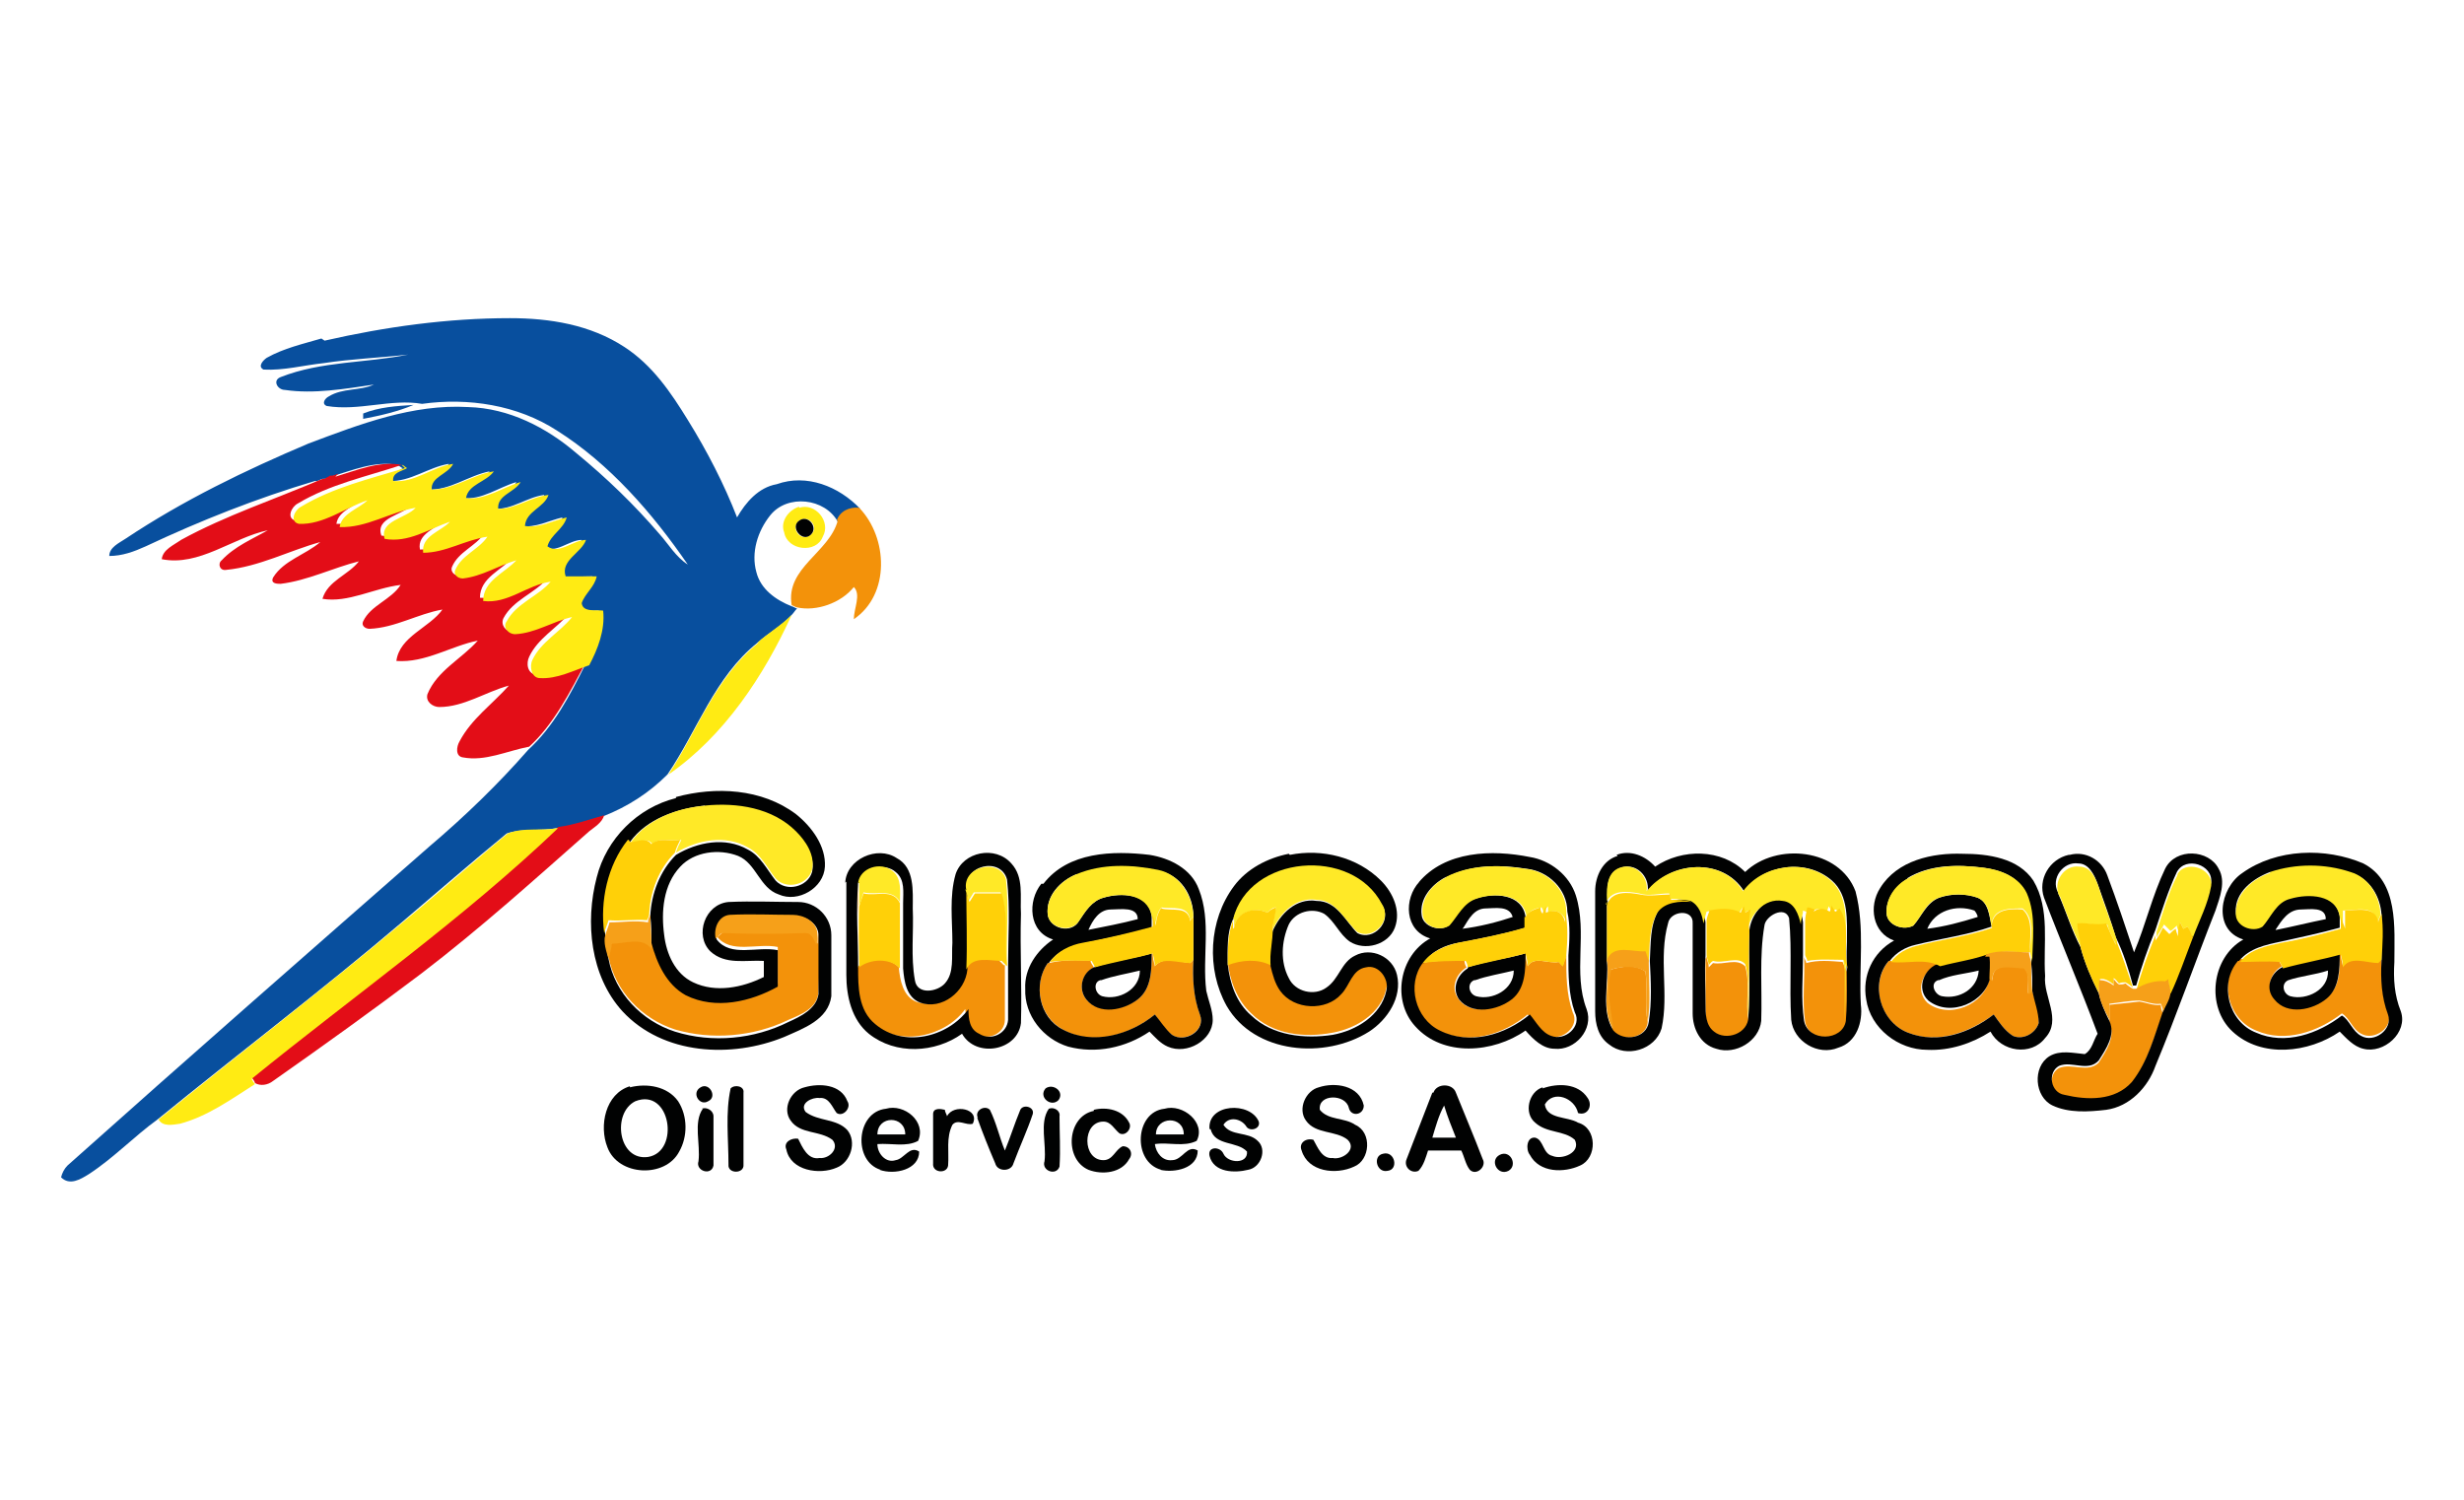 <?xml version="1.0" encoding="UTF-8"?>
<svg xmlns="http://www.w3.org/2000/svg" version="1.1" viewBox="0 0 230 140">
  <defs>
    <style>
      .cls-1 {
        fill: #010202;
      }

      .cls-2 {
        fill: #084f9e;
      }

      .cls-3 {
        fill: #ffe927;
      }

      .cls-4 {
        fill: #f3920a;
      }

      .cls-5 {
        fill: #ffeb13;
      }

      .cls-6 {
        fill: #e30d17;
      }

      .cls-7 {
        fill: #f6a019;
      }

      .cls-8 {
        fill: #ffd008;
      }
    </style>
  </defs>
  <!-- Generator: Adobe Illustrator 28.6.0, SVG Export Plug-In . SVG Version: 1.2.0 Build 709)  -->
  <g>
    <g id="Capa_1">
      <g>
        <g>
          <path class="cls-2" d="M30.3,31.8c5.7-1.3,11.5-2.1,17.3-2.1,3.7,0,7.5.6,10.7,2.7,2.6,1.7,4.3,4.2,5.9,6.8,1.8,2.9,3.4,6,4.6,9.1.8-1.4,2-2.8,3.7-3.1,2.8-1,5.8.2,7.8,2.3-.9-.1-1.8.2-2.1,1.2-1.2-2.2-4.7-2.6-6.3-.6-1.2,1.5-1.8,3.5-1.3,5.3.4,1.6,1.8,2.6,3.3,3.2.1,0,.4.2.5.2-.2.2-.3.4-.5.6-.9,1-2.2,1.7-3.2,2.6-4,3.2-5.6,8.2-8.4,12.3-1.7,1.7-3.7,3-6,3.9-1.4.4-2.8.9-4.3,1.1-1.5.3-3.2,0-4.7.5-3.3,2.7-6.5,5.5-9.8,8.3-7.4,6.3-15.2,12.2-22.8,18.4-2.2,1.6-4.1,3.6-6.4,5.1-.8.5-1.8,1.1-2.6.3.1-.4.3-.8.6-1.1,11.2-10,22.5-19.9,33.8-29.8,3.3-2.8,6.4-5.8,9.2-9,2.4-2.2,3.9-5.1,5.3-7.9.8-1.6,1.5-3.3,1.3-5.1-.6,0-1.9.2-2-.7.3-.9,1.2-1.5,1.4-2.5-1,0-1.9.1-2.9,0-.6-1.5,1.4-2.1,1.9-3.4-1.2,0-2.5,1.4-3.6.6.3-1.1,1.5-1.6,1.8-2.7-1.3.3-2.5,1-3.9.8.2-1.3,1.8-1.6,2.2-2.9-1.6.2-3,1.4-4.7,1.3,0-1.3,1.6-1.5,2.1-2.5-1.7.5-3.2,1.7-5.1,1.5.2-1.4,1.9-1.5,2.6-2.5-2,.4-3.7,1.8-5.8,1.7,0-1.2,1.5-1.5,2-2.4-1.9.3-3.6,1.7-5.6,1.6,0-.8.8-.8,1.3-1.2-.1,0-.3-.2-.5-.3-2.1-.4-4.2.5-6.2,1.1-.1,0-.4.2-.6.2h-.2c-.1,0-.4.2-.5.2h-.2c-5.4,1.6-10.7,3.7-15.8,6.1-1.1.5-2.2.9-3.4.9,0-.8.9-1.2,1.5-1.6,5.4-3.6,11.2-6.4,17.1-8.9,4.8-1.8,9.7-3.7,14.9-3.4,3.8.1,7.3,1.9,10.1,4.3,2.8,2.3,5.4,4.8,7.8,7.6.8.9,1.5,2.1,2.6,2.8-3.3-4.8-7.3-9.4-12.2-12.5-3.7-2.4-8.3-3.1-12.6-2.5-2.9-.5-5.9.7-8.9.2-.5-.2-.2-.7.2-.9,1.3-.8,2.9-.5,4.2-1.1-2.7.4-5.6.9-8.3.5-.7,0-1.2-.9-.4-1.2,3.8-1.5,8-1.3,11.9-2.1-2.6.3-5.3.4-7.9.8-1.9.2-3.7.7-5.6.6-.6-.3,0-.9.3-1.1,1.6-.9,3.4-1.3,5.1-1.8Z"/>
          <path class="cls-2" d="M33.9,38.6c1.5-.6,3.1-.7,4.7-.8-1.4.6-3.1,1-4.7,1.3,0-.1,0-.4,0-.5Z"/>
        </g>
        <g>
          <path class="cls-6" d="M31.3,44.5c2-.6,4.1-1.5,6.2-1.1-3.3,1.1-6.7,1.8-9.7,3.6-.6.3-1.1,1.4-.2,1.6,2.3.1,4.3-1.5,6.4-2.2-.8.9-2.4,1.2-2.6,2.5,2.5.1,4.7-1.4,7.1-1.8-.9,1-3.5,1.2-2.9,2.9,2.2.3,4.1-.9,6.1-1.6-.9.9-2.8,1.4-2.5,2.9,2.1,0,4-1.2,6-1.5-.8,1.2-2.4,1.7-3,3.1-.2.4.2.9.7.8,1.8-.2,3.3-1.2,5-1.7-1,1.2-3.1,1.9-3.1,3.8,2.3.2,4.1-1.5,6.3-1.8-1.2,1.4-3.2,2-4.1,3.7-.3.6.2,1.3.8,1.2,1.9,0,3.5-1.1,5.3-1.6-1.2,1.4-2.9,2.3-3.7,4-.3.6-.2,1.6.7,1.7,1.6.1,3.1-.7,4.6-1.2-1.5,2.8-3,5.8-5.3,7.9-2.1.4-4.1,1.4-6.2,1-.7-.1-.6-1-.3-1.5,1.1-2.1,3.1-3.5,4.6-5.2-2.2.6-4.2,2-6.5,2-.6,0-1.3-.5-1.1-1.2.9-2.2,3.2-3.3,4.7-5-2.5.5-4.9,2.1-7.6,1.9.3-2.3,3.1-3.1,4.3-4.8-2.3.4-4.4,1.7-6.8,1.8-.4,0-.8-.3-.6-.7.7-1.5,2.6-2,3.5-3.4-2.5.3-4.9,1.7-7.3,1.3.5-1.7,2.4-2.2,3.4-3.5-2.4.6-4.8,1.8-7.3,2.1-.3,0-1,0-.7-.6,1-1.6,3-2.1,4.4-3.3-2.9.8-5.7,2.3-8.8,2.6-.6.1-.8-.6-.4-.9,1.2-1.3,2.9-2,4.3-2.8-3.3.7-6.4,3.4-9.9,2.7.1-.9,1.1-1.3,1.8-1.8,4.2-2.3,8.8-3.8,13.2-5.7h.2c.1-.1.4-.2.5-.3h.2c.1,0,.4-.1.6-.2Z"/>
          <path class="cls-6" d="M52.1,77.2c1.5-.2,2.9-.7,4.3-1.1-.2.7-.9,1.1-1.4,1.5-5.1,4.5-10.2,9.1-15.7,13.3-4.5,3.4-9.1,6.7-13.8,10-.5.4-1.2.5-1.7.2,0-.1-.2-.4-.3-.5,9.5-7.8,19.6-14.9,28.6-23.4Z"/>
        </g>
        <g>
          <path class="cls-5" d="M37.5,43.4c.2,0,.3.2.5.3-.5.3-1.4.4-1.3,1.2,2,.2,3.6-1.3,5.6-1.6-.5,1-2.1,1.2-2,2.4,2.1,0,3.8-1.4,5.8-1.7-.7,1-2.4,1.2-2.6,2.5,1.8.2,3.4-1,5.1-1.5-.6,1-2.2,1.2-2.1,2.5,1.7,0,3-1.1,4.7-1.3-.4,1.2-2.1,1.5-2.2,2.9,1.4.2,2.6-.5,3.9-.8-.3,1.1-1.5,1.6-1.8,2.7,1.1.8,2.4-.6,3.6-.6-.4,1.2-2.4,1.9-1.9,3.4,1,0,1.9,0,2.9,0-.2,1-1.1,1.6-1.4,2.5.1.9,1.4.6,2,.7.2,1.8-.5,3.6-1.3,5.1-1.5.5-3,1.3-4.6,1.2-.8,0-1-1.1-.7-1.7.8-1.7,2.6-2.6,3.7-4-1.8.4-3.4,1.5-5.3,1.6-.7,0-1.2-.7-.8-1.2.9-1.7,2.9-2.3,4.1-3.7-2.2.3-4,2.1-6.3,1.8,0-1.9,2-2.6,3.1-3.8-1.7.5-3.2,1.5-5,1.7-.5,0-.9-.4-.7-.8.6-1.4,2.2-1.9,3-3.1-2.1.3-3.9,1.5-6,1.5-.2-1.6,1.7-2,2.5-2.9-2,.7-3.9,2-6.1,1.6-.5-1.7,2-1.9,2.9-2.9-2.4.4-4.6,1.9-7.1,1.8.2-1.3,1.8-1.7,2.6-2.5-2.1.7-4.1,2.3-6.4,2.2-.9-.2-.4-1.3.2-1.6,3-1.8,6.4-2.6,9.7-3.6Z"/>
          <path class="cls-5" d="M74.6,47.4c1.5-.5,3,1.3,2.2,2.7-.6,1.6-3.3,1.3-3.6-.4-.4-1,.4-2.1,1.4-2.4ZM74.6,48.6c-.9.7.2,2.1,1.1,1.3.8-.7-.2-1.9-1.1-1.3Z"/>
          <path class="cls-5" d="M70.7,60c1-.9,2.2-1.6,3.2-2.6-2.6,5.7-6.3,11.3-11.5,14.9,2.7-4.1,4.4-9.1,8.4-12.3Z"/>
          <path class="cls-5" d="M47.4,77.8c1.5-.6,3.1-.2,4.7-.5-8.9,8.5-19,15.6-28.6,23.4,0,.1.2.4.3.5-2.2,1.4-4.4,3-7,3.7-.7.1-1.6.3-2-.4,7.6-6.2,15.3-12.1,22.8-18.4,3.3-2.7,6.5-5.6,9.8-8.3Z"/>
        </g>
        <g>
          <path class="cls-4" d="M78.1,48.6c.3-.9,1.2-1.3,2.1-1.2,2.7,2.8,2.9,8.1-.5,10.4,0-1,.7-2.3,0-3-1.2,1.5-3.5,2.3-5.3,1.9-.1,0-.4-.2-.5-.2-.6-3.5,3.5-4.9,4.3-7.9Z"/>
          <path class="cls-4" d="M80.1,90.3c0-2.6-.1-5.3,0-7.9,0,.7,0,1.4,0,2.1-.1,1.9,0,3.8,0,5.7,1-.8,2.9-.9,3.8.1.1,1.2.4,2.7,1.6,3.2,2.1.8,4.3-1,4.4-3.1.6-1.3,2.2-.8,3.3-.8.2.2.3.3.5.5h.1c0,1.6,0,3.3,0,5.1,0,1.3-1.6,2-2.7,1.3-.9-.4-.9-1.5-1-2.3-1.9,2.6-6.1,3.5-8.7,1.4-1.6-1.3-1.6-3.4-1.6-5.3Z"/>
          <path class="cls-4" d="M66.8,87.6c.3-.2.5-.5.8-.6,2.6.1,5.1.1,7.7,0,.6,0,.8.7,1,1.1,0-.4,0-.7.1-1.1.1,1.9.1,3.7,0,5.6-.1,1.5-1.6,2.1-2.8,2.6-3.3,1.6-7.2,1.9-10.6.9-3.1-1-5.6-3.6-6.2-6.8,0-.5.2-.9.3-1.4,1.2,0,2.8-.7,3.7.5,0-.2,0-.5,0-.7.4,1.9,1.3,4,3.2,4.9,2.7,1.4,6,.7,8.6-.8,0-1.1,0-2.2,0-3.4-1.9-.4-4.4.7-5.7-1Z"/>
          <path class="cls-4" d="M107.6,89c0,.4.1.8.2,1.2.8-1,2.3-.4,3.3-.3,0,0,.2-.2.3-.3-.1,1.7,0,3.4.6,5.1.6,1.5-1.5,2.7-2.6,1.9-.7-.5-1.1-1.2-1.6-1.9-2.3,1.9-5.8,3-8.6,1.4-2.2-1.2-2.8-4.2-1.4-6.2h.1c1.3-.3,2.6-.3,3.9-.2,0,.2.2.4.3.6-1.1.6-1.5,2-.7,3,1.2,1.4,3.5.9,4.8,0,1.3-1,1.3-2.8,1.3-4.3Z"/>
          <path class="cls-4" d="M142.4,89c0,.4.1.8.2,1.2.6-1,1.9-.2,2.9-.4.1.1.3.3.4.4,0-.3.2-.6.3-1,0,1.8,0,3.6.6,5.3.7,1.3-1,2.7-2.2,2.2-.9-.4-1.4-1.3-2-2-2.3,1.9-5.6,2.9-8.4,1.5-2.3-1.1-3-4.3-1.6-6.3h.1c1.3-.3,2.7-.2,4-.2,0,.2.1.5.2.6-1,.6-1.5,1.9-.8,2.9,1.1,1.6,3.5,1.1,4.9,0,1.3-1,1.3-2.8,1.3-4.3Z"/>
          <path class="cls-4" d="M218.5,89c0,.4.1.8.2,1.2.7-1.1,2.3-.5,3.3-.4,0,0,.2-.2.3-.3,0,1.7,0,3.4.6,5,.6,1.4-1.3,2.7-2.5,2-.8-.4-1.1-1.5-1.8-1.9-2.2,1.7-5.3,2.8-8,1.6-2.6-1-3.5-4.6-1.7-6.7h.1c1.2.2,2.5,0,3.7.1,0,.1.2.4.3.6-1.1.6-1.5,2-.7,3,1.2,1.5,3.6,1,4.9-.1,1.3-1,1.2-2.7,1.2-4.2Z"/>
          <path class="cls-4" d="M159.3,89.3c0,.3.2.6.2,1,.1-.1.3-.3.4-.4,1,.2,2.2-.5,3,.3.5,1.6,0,3.4.3,5,0,1.6-2,2.3-3.2,1.4-.8-.6-.8-1.7-.8-2.6,0-1.5,0-3,0-4.5Z"/>
          <path class="cls-4" d="M168.4,89.3c0,.2.2.4.2.6,1.1-.3,2.2-.2,3.4-.1.1.3.3.6.4.9,0,1.6,0,3.1,0,4.7-.3,2-3.5,2-3.9,0-.3-2,0-4.1-.1-6.1Z"/>
          <path class="cls-4" d="M114.6,90c1.2-.5,2.8-.6,4,0,.2.8.4,1.7.9,2.3,1.2,1.9,4.2,2,5.7.3.8-.8,1.1-2.3,2.3-2.5,1.2-.2,2.2,1.1,1.9,2.2-.5,2.3-2.8,3.7-5,4.1-2.6.5-5.6.2-7.6-1.8-1.3-1.2-2-3-2.2-4.8Z"/>
          <path class="cls-4" d="M176.3,89.7h.1c1.5.2,3.2-.4,4.6.4-1.5.4-2.3,2.3-1.1,3.5,2,1.6,5.4.2,5.8-2.3,0,0,.2.2.3.2-.1-1.7,1.8-1.3,2.9-1.2.7.6.3,1.6.4,2.4,0,0,.3-.1.4-.2.3,1,.7,2,.6,3-.3,1-1.5,1.6-2.4,1.2-.8-.5-1.3-1.3-1.8-2-2.3,1.7-5.3,2.8-8,1.7-2.6-1-3.6-4.5-1.8-6.7Z"/>
          <path class="cls-4" d="M150.4,90.5c1-.3,2.3-.5,3.2.2.2,1.6-.1,3.2.2,4.7-.1,1.5-2.3,1.9-3.3.9h0c-.1-2-.7-3.9-.2-5.8Z"/>
          <path class="cls-4" d="M196.9,93.8c.9-.1,1.9-.2,2.8-.3.7.1,1.3.4,2,.3,0,.3.1.6.2.8-.8,2.2-1.5,4.7-2.9,6.6-1.6,1.7-4.2,1.6-6.3,1.2-1.3-.2-1.6-2.1-.5-2.7,1.2-.5,2.7.5,3.7-.5.7-1.1,1.6-2.4,1-3.7,0-.5,0-1,0-1.5Z"/>
        </g>
        <g>
          <path class="cls-1" d="M74.6,48.6c.8-.6,1.8.6,1.1,1.3-.8.8-2-.7-1.1-1.3Z"/>
          <path class="cls-1" d="M63.1,74.4c3.7-1,8-.8,11.2,1.6,1.5,1.2,2.8,3,2.7,4.9-.1,2-2.5,3.4-4.3,2.6-1.8-.6-2.1-2.9-3.8-3.6-1.8-.7-4.1-.4-5.4,1-1.6,1.7-1.8,4.2-1.5,6.4.2,1.7,1,3.6,2.7,4.4,2.1,1,4.6.5,6.6-.5,0-.5,0-1,0-1.5-1.7-.1-3.6.4-5-.9-1.5-1.5-.5-4.4,1.7-4.6,2.2-.1,4.4,0,6.5,0,1.7,0,3.1,1.4,3.1,3.1,0,1.9,0,3.8,0,5.7-.3,2.2-2.6,3-4.4,3.8-4.9,2-11.3,1.7-15.1-2.4-3-3.3-3.5-8.3-2.4-12.5.9-3.6,3.8-6.5,7.4-7.4ZM65.8,75.2c-2.6.3-5.4,1.2-7,3.4h-.1c-1.9,2.4-2.6,5.7-2.2,8.7-.1.7.2,1.5.3,2.2.6,3.2,3.1,5.8,6.2,6.8,3.5,1.1,7.4.7,10.6-.9,1.1-.5,2.6-1.2,2.8-2.6,0-1.9,0-3.7,0-5.6-.1-1.1-1.3-1.7-2.3-1.7-2,0-4,0-5.9,0-1.1.1-1.5,1.2-1.3,2.2,1.3,1.7,3.8.6,5.7,1,0,1.1,0,2.2,0,3.4-2.5,1.4-5.8,2.2-8.6.8-1.8-1-2.7-3-3.2-4.9,0-.8,0-1.7-.1-2.5.1-2.1.9-4.2,2.4-5.7,2-1.2,4.6-1.7,6.7-.5,1.2.6,1.8,1.9,2.6,2.9,1,1.1,3,.6,3.4-.8.3-1.4-.6-2.7-1.5-3.6-2.2-2.2-5.5-2.7-8.5-2.4Z"/>
          <path class="cls-1" d="M78.9,82.4c.1-2.2,3-3.5,4.8-2.3,1.7.9,1.5,3.1,1.5,4.7.1,2.2-.2,4.5.2,6.7.2,1.4,2.1,1.1,2.8.3.9-1,.6-2.5.7-3.8,0-2.1-.3-4.3.3-6.4.7-2.1,3.7-2.7,5.2-1,1.2,1.3.8,3.1.9,4.7-.1,3.4.1,6.8,0,10.2-.3,2.6-4.2,3.3-5.5,1-2.5,1.8-6.2,2-8.7,0-1.6-1.3-2.1-3.5-2.1-5.5,0-2.9,0-5.8,0-8.7ZM80.1,82.4c-.2,2.6,0,5.3,0,7.9,0,1.8,0,4,1.6,5.3,2.6,2.2,6.7,1.3,8.7-1.4,0,.9.1,1.9,1,2.3,1.1.7,2.6,0,2.7-1.3,0-1.7,0-3.4,0-5.1,0-2.7.2-5.3-.1-8-.6-2.2-4.2-1.3-3.7,1,0,2.5,0,5,0,7.4-.2,2.1-2.4,3.8-4.4,3.1-1.3-.5-1.5-2-1.6-3.2,0-2,0-4.1,0-6.1,0-1,.2-2.2-.7-2.9-1-.9-3-.4-3.2,1.1Z"/>
          <path class="cls-1" d="M97.4,82.5c2.3-3,6.5-3.1,9.9-2.7,1.9.3,3.9,1.3,4.6,3.2,1.2,3,.3,6.3.7,9.5.2.9.6,1.8.6,2.7,0,1.9-2.4,3.3-4.2,2.5-.7-.3-1.2-.9-1.7-1.4-2.2,1.5-5,2.1-7.6,1.4-2.3-.7-4.1-2.9-4-5.4-.1-1.9,1.1-3.6,2.6-4.6-2.3-.7-2.4-3.6-1.1-5.2ZM100.5,81.6c-1.5.6-2.9,2-2.7,3.8.2,1.3,2.2,1.8,2.9.6.6-.9,1.2-1.9,2.3-2.2,1.7-.5,4.2-.4,4.5,1.7,0,.3,0,.7,0,1.1-2.1.6-4.3,1-6.5,1.5-1.2.2-2.4.8-3.1,1.8h-.1c-1.4,2-.8,5.1,1.4,6.2,2.8,1.5,6.3.5,8.6-1.4.5.6,1,1.4,1.6,1.9,1.2.8,3.2-.4,2.6-1.9-.6-1.6-.7-3.4-.6-5.1,0-1.3,0-2.7,0-4,0-2-1.2-4-3.3-4.3-2.5-.6-5.2-.6-7.6.4ZM101.6,86.8c1.5-.3,3.1-.6,4.6-1,0-1.2-1.6-.9-2.5-.9-1.1,0-1.7,1-2.1,1.9Z"/>
          <path class="cls-1" d="M120.4,79.8c3-.6,6.3.2,8.5,2.4,1.1,1.1,1.9,2.8,1.3,4.4-.6,1.6-2.8,2.2-4.2,1.3-1-.7-1.4-1.9-2.4-2.6-1.1-.6-2.7-.2-3.3,1-.7,1.6-.8,3.5,0,5,.6,1.3,2.4,1.7,3.5.9,1.2-.8,1.4-2.4,2.7-3,1.5-.8,3.5.1,3.9,1.8.5,2.1-.9,4.2-2.6,5.3-4.1,2.6-10.7,2.1-13.3-2.4-1.9-3.4-1.7-8,.7-11.2,1.2-1.6,3.1-2.6,5.1-3ZM115.1,85.8c-.6,1.3-.5,2.8-.5,4.2.2,1.8.8,3.6,2.2,4.8,2,1.9,5,2.2,7.6,1.8,2.2-.4,4.5-1.8,5-4.1.3-1.1-.7-2.5-1.9-2.2-1.3.2-1.5,1.7-2.3,2.5-1.4,1.6-4.4,1.5-5.7-.3-.5-.7-.7-1.5-.9-2.3-.1-1.1,0-2.2.2-3.3.7-1.6,2.2-3.1,4.1-2.8,1.9,0,2.7,1.9,3.8,3,1.5.8,3.3-1.1,2.3-2.6-2.8-5.3-12.3-4.5-13.9,1.4Z"/>
          <path class="cls-1" d="M132.4,82.4c2.5-3,6.9-3.1,10.4-2.4,1.9.3,3.7,1.7,4.3,3.6,1.1,3.5-.3,7.2,1,10.6.7,1.9-1.1,3.9-3,3.7-1.1,0-2-.9-2.7-1.7-3,2.1-7.7,2.5-10.3-.4-2.2-2.4-1.5-6.6,1.4-8.2-2.4-.7-2.5-3.7-1-5.3ZM134.9,81.9c-1.3.7-2.4,2-2.2,3.5.1,1.1,1.7,1.6,2.5,1,.8-.9,1.2-2.1,2.5-2.5,1.7-.6,4.4-.5,4.7,1.7,0,.3,0,.7,0,1-2,.6-4.1,1-6.2,1.4-1.3.2-2.6.8-3.3,1.9h-.1c-1.5,2-.7,5.2,1.6,6.3,2.8,1.4,6.1.4,8.4-1.5.6.7,1.1,1.7,2,2,1.3.5,2.9-.9,2.2-2.2-.6-1.7-.6-3.5-.6-5.3.1-1.4.2-2.8-.1-4.1,0-2.1-1.8-3.8-3.8-4-2.5-.4-5.2-.4-7.5.8ZM136.5,86.7c1.6-.2,3.2-.6,4.7-1.1-.3-1.1-1.7-.8-2.5-.8-1.1,0-1.6,1-2.1,1.8Z"/>
          <path class="cls-1" d="M150.9,79.8c1.3-.5,2.7.1,3.6,1.1,2.5-1.7,6.2-1.7,8.4.5,2.9-2.8,8.8-2.2,10.3,1.8.9,3.4.3,7,.5,10.6.2,1.6-.4,3.5-2.1,4-1.9.8-4.2-.6-4.4-2.6-.2-3.2.1-6.4-.2-9.5-.4-1.2-2.2-.2-2.3.7-.5,2.9-.2,5.9-.3,8.9-.2,1.9-2.4,3.2-4.2,2.6-1.5-.4-2.2-1.9-2.2-3.3,0-2.8,0-5.6,0-8.4.1-1.4-2.1-1.2-2.3,0-.9,3.2.1,6.6-.6,9.8-.6,2-3.3,2.8-4.9,1.5-1-.7-1.3-1.9-1.3-3.1,0-3.7,0-7.4,0-11.2,0-1.4.7-2.9,2.1-3.3ZM150,84.5c0,1.7,0,3.5,0,5.2.2,2.1-.6,4.6.6,6.5h0c1,1.1,3.1.7,3.3-.8.3-1.9.2-3.8.1-5.7.1-1.6,0-3.3.8-4.7.6-1.1,2.1-1.1,3.2-1,.8.4,1.1,1.3,1.2,2.1,0,1,0,2.1,0,3.1-.1,1.5,0,3,0,4.5,0,.9,0,2,.8,2.6,1.1.9,3.2.2,3.2-1.4.2-2.7,0-5.4.1-8.1.2-1.6,1.6-3.2,3.3-2.9,1.1,0,1.6,1.2,1.7,2.2,0,1,0,2.1,0,3.1,0,2-.2,4.1.1,6.1.4,2,3.6,1.9,3.9,0,.2-2.5,0-5,.1-7.4,0-1.9.2-4.3-1.4-5.7-2.4-2.1-6.4-1.5-8.2,1-2-3.2-6.9-2.8-9,0,.2-1.4-1.1-2.7-2.5-2.2-1.5.5-1.3,2.3-1.2,3.5Z"/>
          <path class="cls-1" d="M175.5,82.9c1.6-2.6,4.9-3.3,7.7-3.2,2.4,0,5.2.4,6.6,2.5,1.6,2.7.9,5.9,1.1,8.9-.2,1.9,1.6,4.1,0,5.8-1.3,1.7-4.1,1.3-5.1-.6-1.7,1.1-3.8,1.8-5.9,1.7-2.7,0-5.3-2-5.7-4.7-.4-2.2.6-4.4,2.6-5.5-2-.7-2.4-3.2-1.3-4.9ZM178.1,82c-1.2.7-2.1,2-2,3.3.1,1.1,1.6,1.6,2.5,1.1.8-.9,1.2-2.1,2.4-2.6,1.2-.4,2.5-.4,3.6,0,1,.4,1.1,1.7,1.3,2.7-2.3.8-4.7,1.1-7.1,1.7-.9.2-1.8.7-2.4,1.5h-.1c-1.8,2.1-.8,5.7,1.8,6.7,2.8,1.1,5.8,0,8-1.7.5.7,1,1.5,1.8,2,.9.4,2.1-.2,2.4-1.2,0-1-.4-2-.6-3,0-.9,0-1.7-.1-2.6,0-2.2.3-4.5-.5-6.5-.7-1.6-2.4-2.2-4-2.4-2.4-.3-5-.3-7.1,1ZM179.9,86.7c1.6-.2,3.1-.6,4.7-1.1,0-.2-.2-.5-.3-.6-1.7-.6-3.7,0-4.4,1.7Z"/>
          <path class="cls-1" d="M193.2,79.8c1.5-.4,3,.5,3.5,1.9.9,2.4,1.7,4.8,2.5,7.2,1.1-2.6,1.7-5.3,2.9-7.8,1-2,4.1-1.8,5,0,.7,1.2.1,2.7-.3,3.9-1.9,4.8-3.6,9.7-5.6,14.5-.7,2-2.4,3.8-4.6,4.1-1.7.2-3.5.3-5-.4-1.7-.8-1.9-3.6-.3-4.6,1-.6,2.2-.3,3.3-.2.7-.4.8-1.3,1.2-1.9-1.6-4.3-3.4-8.5-5-12.7-.6-1.7.5-3.6,2.3-4ZM192.2,83.6c.7,1.6,1.2,3.3,2,4.8.4,1.5,1,2.9,1.7,4.3.2.9.6,1.8,1,2.6.6,1.3-.3,2.6-1,3.7-1,1.1-2.5,0-3.7.5-1.1.6-.8,2.5.5,2.7,2.1.5,4.7.6,6.3-1.2,1.5-1.9,2.1-4.3,2.9-6.6.2-.6.6-1.2.7-1.9.8-1.7,1.4-3.5,2.1-5.3.6-1.6,1.3-3.1,1.7-4.8.2-1.7-2.4-2.5-3.2-1-.8,1.7-1.4,3.6-2,5.4-.7,1.7-1.3,3.4-1.8,5.2,0,0-.2,0-.3,0-.4-1.5-.9-3.1-1.6-4.5-.5-1.7-1.1-3.3-1.7-5-.3-.8-.8-1.9-1.8-1.9-1.4-.2-2.6,1.4-1.9,2.7Z"/>
          <path class="cls-1" d="M209.3,81.5c3.2-2.3,7.8-2.4,11.3-.9,3.3,1.7,2.9,6,2.9,9.2-.1,1.6,0,3.1.6,4.6.7,2-1.6,4-3.5,3.5-.9-.2-1.6-1-2.2-1.6-2.9,2-7.3,2.5-10,0-2.5-2.3-2-6.9,1-8.6-2.9-.9-2.2-4.8-.1-6.2ZM211.9,81.4c-1.6.6-3.3,1.9-3.2,3.7,0,1.2,1.6,1.9,2.5,1.3.8-.9,1.3-2.3,2.6-2.6,1.7-.5,4.2-.4,4.6,1.7v1.1c-1.8.5-3.7.9-5.5,1.3-1.4.3-2.9.6-3.9,1.8h-.1c-1.8,2.1-.9,5.7,1.7,6.7,2.7,1.2,5.8.1,8-1.6.7.4,1,1.5,1.8,1.9,1.2.7,3-.6,2.5-2-.6-1.6-.7-3.3-.6-5,0-1.4,0-2.9,0-4.3-.1-1.7-1.1-3.4-2.8-3.9-2.4-.7-5.1-.7-7.5,0ZM212.5,86.8c1.5-.3,3.1-.7,4.6-1,0-1.2-1.5-.9-2.3-.9-1.2,0-1.8,1-2.4,1.9Z"/>
          <path class="cls-1" d="M102.1,90.3c1.8-.6,3.6-.8,5.4-1.3,0,1.5,0,3.3-1.3,4.3-1.3,1-3.6,1.5-4.8,0-.8-1-.4-2.5.7-3ZM102.7,91.5c-.7.2-.5,1.3.2,1.5,1.5.4,3.5-.6,3.5-2.4-1.2.3-2.5.5-3.6.9Z"/>
          <path class="cls-1" d="M137,90.3c1.8-.6,3.6-.8,5.4-1.3,0,1.5,0,3.3-1.3,4.3-1.3,1-3.7,1.5-4.9,0-.7-1-.2-2.3.8-2.9ZM137.6,91.5c-.7.3-.5,1.3.2,1.5,1.5.4,3.5-.6,3.5-2.4-1.2.3-2.5.5-3.6.9Z"/>
          <path class="cls-1" d="M181,90.1c1.5-.3,3-.6,4.4-1.1.1,0,.3,0,.4,0,0,.7,0,1.4,0,2.1-.4,2.5-3.8,3.9-5.8,2.3-1.2-1.1-.4-3.1,1.1-3.5ZM180.9,91.5c-.8.3-.3,1.4.4,1.5,1.6.3,3.3-.7,3.4-2.4-1.2.3-2.6.4-3.7.9Z"/>
          <path class="cls-1" d="M213,90.3c1.8-.5,3.6-.8,5.4-1.3,0,1.4,0,3.2-1.2,4.2-1.3,1.1-3.7,1.6-4.9.1-.9-1-.4-2.4.7-3ZM213.6,91.5c-.7.3-.5,1.3.2,1.5,1.5.4,3.6-.6,3.5-2.4-1.2.4-2.5.5-3.7.9Z"/>
          <path class="cls-1" d="M58.8,101.5c1.6-.4,3.5-.1,4.5,1.3.9,1.4.9,3.3.1,4.7-1.3,2.5-5.7,2.3-6.7-.4-.8-2-.2-5,2.1-5.7ZM59.3,102.8c-2.2,1.1-1.6,5.6,1.2,5.2,3-.5,2.1-6.5-1.2-5.2Z"/>
          <path class="cls-1" d="M65.4,101.5c.8-.5,1.6.9.7,1.3-.8.5-1.6-.8-.7-1.3Z"/>
          <path class="cls-1" d="M68.2,101.6c.4-.4,1.3-.2,1.2.4,0,2.2,0,4.5,0,6.7.1.9-1.5.9-1.4,0,0-2.4-.3-4.8.2-7.1Z"/>
          <path class="cls-1" d="M75.1,101.5c1.4-.4,3.4-.3,4,1.3.4.6-.4,1.5-1,1.1-.4-.5-.7-1.5-1.6-1.4-.7-.1-1.9.5-1.3,1.3,1.2.9,2.9.6,3.9,1.7.9,1.1.3,3-1,3.5-1.6.7-4.3.3-4.7-1.7-.3-.7.5-1.1,1.1-1,.4.8.9,2,2,1.8.9.1,1.9-.9,1.2-1.7-1.2-.9-3-.5-3.9-1.8-.8-1.1,0-2.8,1.3-3.1Z"/>
          <path class="cls-1" d="M97.6,101.6c.7-.5,1.8.3,1.2,1.1-.7.7-1.9-.3-1.2-1.1Z"/>
          <path class="cls-1" d="M121.9,104.6c-.8-1.1,0-2.8,1.2-3.1,1.5-.5,3.8-.2,4.2,1.7,0,.9-1.2,1.1-1.4.2-.3-1.3-2.9-1.3-2.7.2.8,1,2.3.7,3.3,1.4,1.6.7,1.4,3.3-.1,3.9-1.7.8-4.3.5-4.9-1.5-.3-.7.4-1.2,1.1-1,.4.7.8,1.8,1.8,1.7.9.2,2.3-.8,1.4-1.7-1.1-.9-3-.5-3.9-1.8Z"/>
          <path class="cls-1" d="M133.8,102c.3-.9,1.8-.9,2.1,0,.8,2,1.7,4.1,2.5,6.2.4.7-.6,1.6-1.2,1-.4-.5-.5-1.2-.8-1.8-1,0-2.1,0-3.1,0-.2.6-.4,1.4-.9,1.9-.7.3-1.4-.4-1.1-1.1.8-2.1,1.6-4.1,2.4-6.2ZM133.7,106.2c.7,0,1.5,0,2.2,0-.4-1-.8-2-1.1-3-.5.9-.8,2-1.1,3Z"/>
          <path class="cls-1" d="M144,101.6c1.4-.5,3.3-.5,4.2.9.5.7,0,1.7-.9,1.4-.3-1.4-2.3-2.2-3.1-.8.2,1.4,2.1,1.1,3.1,1.7,1.8.5,1.8,3.3.2,4-1.5.7-3.8.7-4.7-1-.4-.5-.3-1.7.5-1.6.8.2.7,1.5,1.6,1.7.9.4,2.7-.3,2.1-1.5-1-.9-2.6-.6-3.7-1.6-1.1-.9-.6-2.9.7-3.3Z"/>
          <path class="cls-1" d="M65.5,103.5c.5-.2,1.1.2,1.1.7,0,1.5,0,3.1,0,4.6-.2,1-1.7.5-1.4-.4.2-1.6-.5-3.6.4-4.9Z"/>
          <path class="cls-1" d="M82.2,109.2c-2.6-.8-2.3-5.4.5-5.7,1.7-.5,3.8,1.2,3,3-1.1.6-2.5.2-3.8.3,0,.9.8,1.8,1.7,1.5.8-.1,1.3-1.4,2.2-.8,0,1.7-2.3,2.2-3.7,1.7ZM81.9,105.9c.9,0,1.7,0,2.6,0,0-1.8-2.6-1.8-2.6,0Z"/>
          <path class="cls-1" d="M87.1,104c0-.6.7-.5,1.1-.4,0,.2.2.5.2.6.6-1.2,3.1-.7,2.4.7-.6.2-1.4-.5-1.9.1-.6,1.2-.3,2.5-.4,3.8-.1.8-1.5.7-1.4-.2,0-1.6,0-3.1,0-4.7Z"/>
          <path class="cls-1" d="M91.3,104.4c-.4-.7.6-1.3,1.1-.8.6,1.2.9,2.6,1.4,3.8.5-1.2.9-2.5,1.4-3.7.2-.7,1.4-.4,1.2.3-.5,1.5-1.2,3-1.8,4.6-.2.8-1.5.8-1.7,0-.6-1.4-1.2-2.9-1.7-4.3Z"/>
          <path class="cls-1" d="M97.9,103.5c.5-.2,1.1.2,1,.7,0,1.6.1,3.1,0,4.7-.3.9-1.7.4-1.4-.5.2-1.6-.5-3.6.4-4.9Z"/>
          <path class="cls-1" d="M102.1,103.6c1.2-.3,2.7,0,3.3,1.2.3.5-.3,1.3-.9,1-.5-.4-.8-1.1-1.5-1.1-2,0-2,3.6,0,3.6.9,0,1.1-1,1.8-1.3.7,0,1,.7.6,1.2-.7,1.3-2.5,1.5-3.8,1-2.3-1-2-5,.5-5.5Z"/>
          <path class="cls-1" d="M108.4,109.2c-2.7-.7-2.5-5.4.3-5.7,1.7-.5,3.9,1.3,3,3-1.2.6-2.6.1-3.9.3.1.8.7,1.6,1.6,1.5,1,0,1.4-1.5,2.4-.9,0,1.7-2.2,2.1-3.5,1.8ZM107.9,105.9c.9,0,1.8,0,2.6,0,0-1.8-2.6-1.7-2.6,0Z"/>
          <path class="cls-1" d="M112.9,105.4c-.2-2.4,3.8-2.6,4.6-.7.2.7-.9,1-1.2.4-.5-.7-1.6-.9-2.1-.1.7,1.1,2.3.6,3.2,1.5.9.8.3,2.5-.9,2.7-1.2.3-3.2.3-3.6-1.3-.2-.9,1-.9,1.3-.2.4.9,2.3,1,2.2-.2-.9-1-3-.5-3.4-2.1Z"/>
          <path class="cls-1" d="M129.1,107.7c1.1-.3,1.5,1.5.4,1.6-1,.2-1.4-1.4-.4-1.6Z"/>
          <path class="cls-1" d="M140,107.8c1-.5,1.7,1,.8,1.5-1,.5-1.8-1-.8-1.5Z"/>
        </g>
        <g>
          <path class="cls-3" d="M65.8,75.2c3-.3,6.3.2,8.5,2.4.9.9,1.8,2.2,1.5,3.6-.4,1.4-2.4,1.9-3.4.8-.8-1-1.4-2.3-2.6-2.9-2.1-1.2-4.7-.7-6.7.5.1-.4.3-.8.5-1.2-.9.2-2-.3-2.7.4-.5-.7-1.3-.1-2-.2,1.6-2.2,4.4-3.2,7-3.4Z"/>
          <path class="cls-3" d="M80.1,82.4c.2-1.4,2.1-2,3.2-1.1.9.7.7,1.9.7,2.9-.7-1.3-2.2-.6-3.4-.9-.1.4-.2.8-.4,1.2,0-.7,0-1.4,0-2.1Z"/>
          <path class="cls-3" d="M90.2,83.1c-.5-2.2,3.1-3.1,3.7-1,.3,2.6,0,5.3.1,8h-.1c-.3-2.2.3-4.6-.5-6.8-.8,0-1.7,0-2.5,0-.2.3-.3.5-.5.8,0-.4-.2-.7-.3-1.1Z"/>
          <path class="cls-3" d="M100.5,81.6c2.4-1,5.1-.9,7.6-.4,2,.4,3.2,2.4,3.3,4.3,0,.1-.2.3-.3.4-.2-1.5-1.7-1-2.7-1.2-.4.5-.5,1.2-.6,1.8-.1-.3-.2-.7-.3-1-.4-2.1-2.9-2.2-4.5-1.7-1.1.3-1.7,1.3-2.3,2.2-.7,1.1-2.7.7-2.9-.6-.2-1.7,1.2-3.2,2.7-3.8Z"/>
          <path class="cls-3" d="M115.1,85.8c1.5-6,11.1-6.8,13.9-1.4,1,1.5-.8,3.4-2.3,2.6-1.2-1.1-2-3-3.8-3-1.9-.3-3.4,1.2-4.1,2.8,0-.7.2-1.4.3-2.1-.3,0-.6.3-.8.5-1.2-.6-2.9,0-3.1,1.4,0-.2,0-.6,0-.8Z"/>
          <path class="cls-3" d="M134.9,81.9c2.3-1.2,5-1.2,7.5-.8,2,.2,3.8,1.9,3.8,4,0,.3,0,.7,0,1-.2-.8-.9-1.3-1.7-.9v-.6c-.2.2-.3.5-.4.7,0-.2-.1-.4-.2-.6-.6.1-1.2.3-1.4.9-.3-2.2-3-2.3-4.7-1.7-1.2.4-1.7,1.6-2.5,2.5-.9.6-2.4.1-2.5-1-.2-1.5.9-2.9,2.2-3.5Z"/>
          <path class="cls-3" d="M150,84.5c0-1.2-.2-3,1.2-3.5,1.4-.5,2.7.8,2.5,2.2,2.2-2.8,7.1-3.2,9,0,1.8-2.5,5.9-3.1,8.2-1,1.6,1.4,1.4,3.8,1.4,5.7,0,2.5,0,5-.1,7.4,0-1.6,0-3.1,0-4.7-.4-1.9.3-4.1-.8-5.7-.2,0-.3.2-.4.3,0-.2-.2-.4-.3-.6l-.2.6c-.4-.4-1-.5-1.5,0-.2,0-.4-.1-.7-.2,0,.4-.2.8-.2,1.3-.2-.9-.6-2.1-1.7-2.2-1.7-.3-3.1,1.3-3.3,2.9,0-.7,0-1.3.1-2-.2.1-.3.2-.5.3,0-.2-.1-.5-.1-.6,0,.2-.2.4-.3.6-.9-.5-2-.4-3-.2-.1.4-.2.7-.3,1.1-.1-.8-.4-1.7-1.2-2.1-.6-.1-1.3-.2-1.9-.2,0-.2,0-.3-.1-.5-1,0-1.9.3-2.8,0-1.1-.2-2.7-.4-3.1,1Z"/>
          <path class="cls-3" d="M178.1,82c2.1-1.3,4.7-1.3,7.1-1,1.6.2,3.3.9,4,2.4.9,2.1.5,4.4.5,6.5,0-.4-.2-.7-.2-1.1,0-1.3.5-3-.7-4-1.3,0-2.9,0-2.9,1.7-.2-1-.2-2.2-1.3-2.7-1.2-.4-2.5-.4-3.6,0-1.2.4-1.6,1.7-2.4,2.6-.9.5-2.4,0-2.5-1.1-.1-1.4.8-2.7,2-3.3Z"/>
          <path class="cls-3" d="M192.2,83.6c-.6-1.3.5-2.9,1.9-2.7,1.1,0,1.5,1.1,1.8,1.9.5,1.7,1.2,3.3,1.7,5,0,.1,0,.4,0,.5-.4-.7-.7-1.3-.9-2-.9.2-1.8-.2-2.7,0,0,.8.3,1.5.3,2.2-.8-1.6-1.4-3.2-2-4.8Z"/>
          <path class="cls-3" d="M203.2,81.7c.7-1.5,3.4-.7,3.2,1-.3,1.7-1.1,3.2-1.7,4.8-.2-.3-.3-.6-.5-1-.1,0-.3.2-.4.2-.1-.2-.2-.4-.3-.6,0,.3,0,.7-.1,1,0-.2-.2-.4-.2-.7-.2.2-.4.4-.6.5-.2-.2-.4-.4-.6-.6-.2.4-.5.8-.7,1.2,0-.1,0-.4,0-.5.6-1.8,1.1-3.7,2-5.4Z"/>
          <path class="cls-3" d="M211.9,81.4c2.4-.8,5.1-.8,7.5,0,1.7.5,2.7,2.2,2.8,3.9,0,.3-.2.5-.3.8-.2-1.7-2-1.1-3.2-1.1,0,.6,0,1.1,0,1.7-.1-.4-.2-.7-.3-1.1-.3-2.1-2.9-2.2-4.6-1.7-1.3.3-1.8,1.7-2.6,2.6-.9.6-2.6,0-2.5-1.3,0-1.8,1.6-3.2,3.2-3.7Z"/>
        </g>
        <g>
          <path class="cls-8" d="M58.8,78.6c.7,0,1.5-.5,2,.2.8-.7,1.8-.2,2.7-.4-.2.4-.4.8-.5,1.2-1.5,1.5-2.3,3.6-2.4,5.7,0,.2-.1.4-.2.6-1.2-.1-2.4.1-3.6,0-.1.4-.3.8-.4,1.2-.4-3,.3-6.3,2.2-8.7h.1Z"/>
          <path class="cls-8" d="M80.6,83.4c1.2.3,2.7-.5,3.4.9,0,2,0,4.1,0,6.1-.9-1-2.8-.9-3.8-.1,0-1.9-.1-3.8,0-5.7.1-.4.3-.8.4-1.2Z"/>
          <path class="cls-8" d="M90.2,83.1c0,.4.2.7.3,1.1.2-.3.3-.5.5-.8.8,0,1.7,0,2.5,0,.7,2.2.2,4.6.5,6.8-.2-.2-.3-.3-.5-.5-1.1,0-2.7-.5-3.3.8.1-2.5,0-5,0-7.4Z"/>
          <path class="cls-8" d="M150,84.5c.4-1.4,2-1.2,3.1-1,.9.2,1.9,0,2.8,0,0,.2,0,.3.1.5.6,0,1.3,0,1.9.2-1.1-.1-2.5,0-3.2,1-.8,1.4-.7,3.1-.8,4.7-.1-.3-.2-.6-.3-.9-1.2,0-3-.7-3.6.8,0-1.7,0-3.5,0-5.2Z"/>
          <path class="cls-8" d="M108.4,84.8c1,.3,2.5-.3,2.7,1.2,0-.1.2-.3.3-.4,0,1.3,0,2.7,0,4,0,0-.2.2-.3.3-1.1,0-2.6-.6-3.3.3,0-.4-.1-.8-.2-1.2-1.8.5-3.6.8-5.4,1.3,0-.1-.2-.4-.3-.6-1.3,0-2.6-.1-3.9.1.7-1,1.9-1.6,3.1-1.8,2.2-.4,4.3-.9,6.5-1.5,0-.4,0-.7,0-1.1.1.3.2.7.3,1,0-.6.2-1.3.6-1.8Z"/>
          <path class="cls-8" d="M115.2,86.6c.2-1.5,1.9-2,3.1-1.4.2-.2.5-.4.8-.5,0,.7-.3,1.4-.3,2.1,0,1.1-.3,2.2-.2,3.3-1.2-.6-2.7-.5-4,0,0-1.4,0-2.9.5-4.2,0,.2,0,.6,0,.8Z"/>
          <path class="cls-8" d="M142.4,85.6c.3-.6.9-.7,1.4-.9,0,.2,0,.4.2.6,0-.2.2-.5.3-.7v.6c1-.4,1.6,0,1.8.9,0-.3,0-.7,0-1,.3,1.4.2,2.8.1,4.1,0,.3-.2.6-.3,1-.2-.1-.3-.3-.4-.4-1,.2-2.3-.6-2.9.4,0-.4-.1-.8-.2-1.2-1.8.5-3.6.8-5.4,1.3,0-.2-.1-.5-.2-.6-1.3,0-2.7,0-4,.2.8-1.1,2.1-1.6,3.3-1.9,2.1-.4,4.2-.8,6.2-1.4,0-.3,0-.7,0-1Z"/>
          <path class="cls-8" d="M159.5,85c1-.2,2.1-.3,3,.2,0-.2.2-.4.3-.6,0,.2.1.5.1.6.2-.1.3-.2.5-.3-.1.7-.2,1.3-.1,2-.1,2.7,0,5.4-.1,8.1-.2-1.7.2-3.4-.3-5-.7-.8-2,0-3-.3-.2.1-.3.3-.4.4,0-.3-.2-.6-.2-1,0-1,0-2.1,0-3.1,0-.4.2-.7.3-1.1Z"/>
          <path class="cls-8" d="M169.3,85.1c.5-.4,1-.3,1.5,0l.2-.6c0,.2.2.4.3.6.1,0,.3-.2.4-.3,1.1,1.6.3,3.8.8,5.7-.1-.3-.3-.6-.4-.9-1.1,0-2.3-.1-3.4.1,0-.2-.2-.4-.2-.6,0-1,0-2.1,0-3.1,0-.4.1-.8.2-1.3.2,0,.4.1.7.2Z"/>
          <path class="cls-8" d="M185.9,86.6c0-1.7,1.6-1.8,2.9-1.7,1.1,1,.6,2.7.7,4-1.3,0-2.7-.2-4,.2-1.4.5-2.9.7-4.4,1.1-1.4-.8-3.1-.2-4.6-.4.6-.8,1.5-1.3,2.4-1.5,2.3-.6,4.8-.9,7.1-1.7Z"/>
          <path class="cls-8" d="M218.8,85c1.1,0,3-.5,3.2,1.1,0-.3.2-.5.3-.8.2,1.4.1,2.9,0,4.3,0,0-.2.2-.3.3-1.1,0-2.6-.7-3.3.4,0-.4-.1-.8-.2-1.2-1.8.5-3.6.8-5.4,1.3,0-.1-.2-.4-.3-.6-1.2-.1-2.5,0-3.7,0,.9-1.2,2.5-1.5,3.9-1.8,1.8-.3,3.7-.8,5.5-1.3v-1.1c.1.4.3.7.4,1.1,0-.6,0-1.1,0-1.7Z"/>
          <path class="cls-8" d="M193.9,86.2c.9-.1,1.8.2,2.7,0,.3.7.6,1.4.9,2,0-.1,0-.4,0-.5.6,1.5,1.1,3,1.6,4.5-.2-.2-.5-.4-.7-.5-.2,0-.4,0-.6.1-.2-.2-.3-.4-.5-.5,0,.1,0,.4,0,.6-.4-.3-.8-.6-1.3-.5,0,.4-.1.8-.1,1.3-.7-1.4-1.3-2.8-1.7-4.3,0-.8-.3-1.5-.3-2.2Z"/>
          <path class="cls-8" d="M203.5,86.1c.1.2.2.4.3.6.1,0,.3-.2.4-.2.2.3.3.6.5,1-.7,1.8-1.3,3.6-2.1,5.3,0-.4-.2-.8-.2-1.2-.1,0-.2.1-.3.2-.9-.1-1.9.1-2.7.7.5-1.8,1.1-3.5,1.8-5.2,0,.1,0,.4,0,.5.3-.4.5-.8.7-1.2.2.2.4.4.6.6.2-.2.4-.4.6-.5,0,.2.1.4.2.7,0-.3,0-.7.1-1Z"/>
        </g>
        <g>
          <path class="cls-7" d="M60.5,86c0-.2.1-.4.2-.6,0,.8.1,1.7.1,2.5,0,.2,0,.5,0,.7-.8-1.2-2.5-.5-3.7-.5,0,.5-.2.9-.3,1.4-.2-.7-.5-1.5-.3-2.2.1-.4.3-.8.4-1.2,1.2,0,2.4-.2,3.6,0Z"/>
          <path class="cls-7" d="M66.8,87.6c-.2-1,.3-2.1,1.3-2.2,2-.1,4,0,5.9,0,1,0,2.2.6,2.3,1.7,0,.4,0,.7-.1,1.1-.2-.4-.4-1.1-1-1.1-2.6.1-5.1.1-7.7,0-.3,0-.5.4-.8.6Z"/>
          <path class="cls-7" d="M150,89.6c.6-1.5,2.4-.7,3.6-.8.1.3.2.6.3.9,0,1.9.2,3.8-.1,5.7-.3-1.6,0-3.2-.2-4.7-.9-.6-2.2-.5-3.2-.2-.5,1.9,0,3.8.2,5.6-1.2-1.9-.3-4.4-.6-6.5Z"/>
          <path class="cls-7" d="M185.4,89.1c1.3-.5,2.7-.2,4-.2,0,.4.2.7.2,1.1,0,.9,0,1.7.1,2.6,0,0-.3.2-.4.2-.1-.8.2-1.9-.4-2.4-1.1,0-3.1-.6-2.9,1.2,0,0-.2-.2-.3-.2,0-.7.1-1.4,0-2.1-.1,0-.3,0-.4,0Z"/>
          <path class="cls-7" d="M196,91.5c.5,0,.9.2,1.3.5,0-.1,0-.4,0-.6.2.2.3.4.5.5.2,0,.4,0,.6-.1.2.2.5.4.7.5,0,0,.2,0,.3,0,.8-.5,1.8-.8,2.7-.7,0,0,.2-.1.3-.2,0,.4.2.8.2,1.2,0,.7-.5,1.3-.7,1.9,0-.3-.1-.6-.2-.8-.7.1-1.3-.2-2-.3-.9,0-1.9.2-2.8.3,0,.5,0,1,0,1.5-.4-.8-.9-1.7-1-2.6,0-.4,0-.8.1-1.3Z"/>
        </g>
      </g>
    </g>
  </g>
</svg>